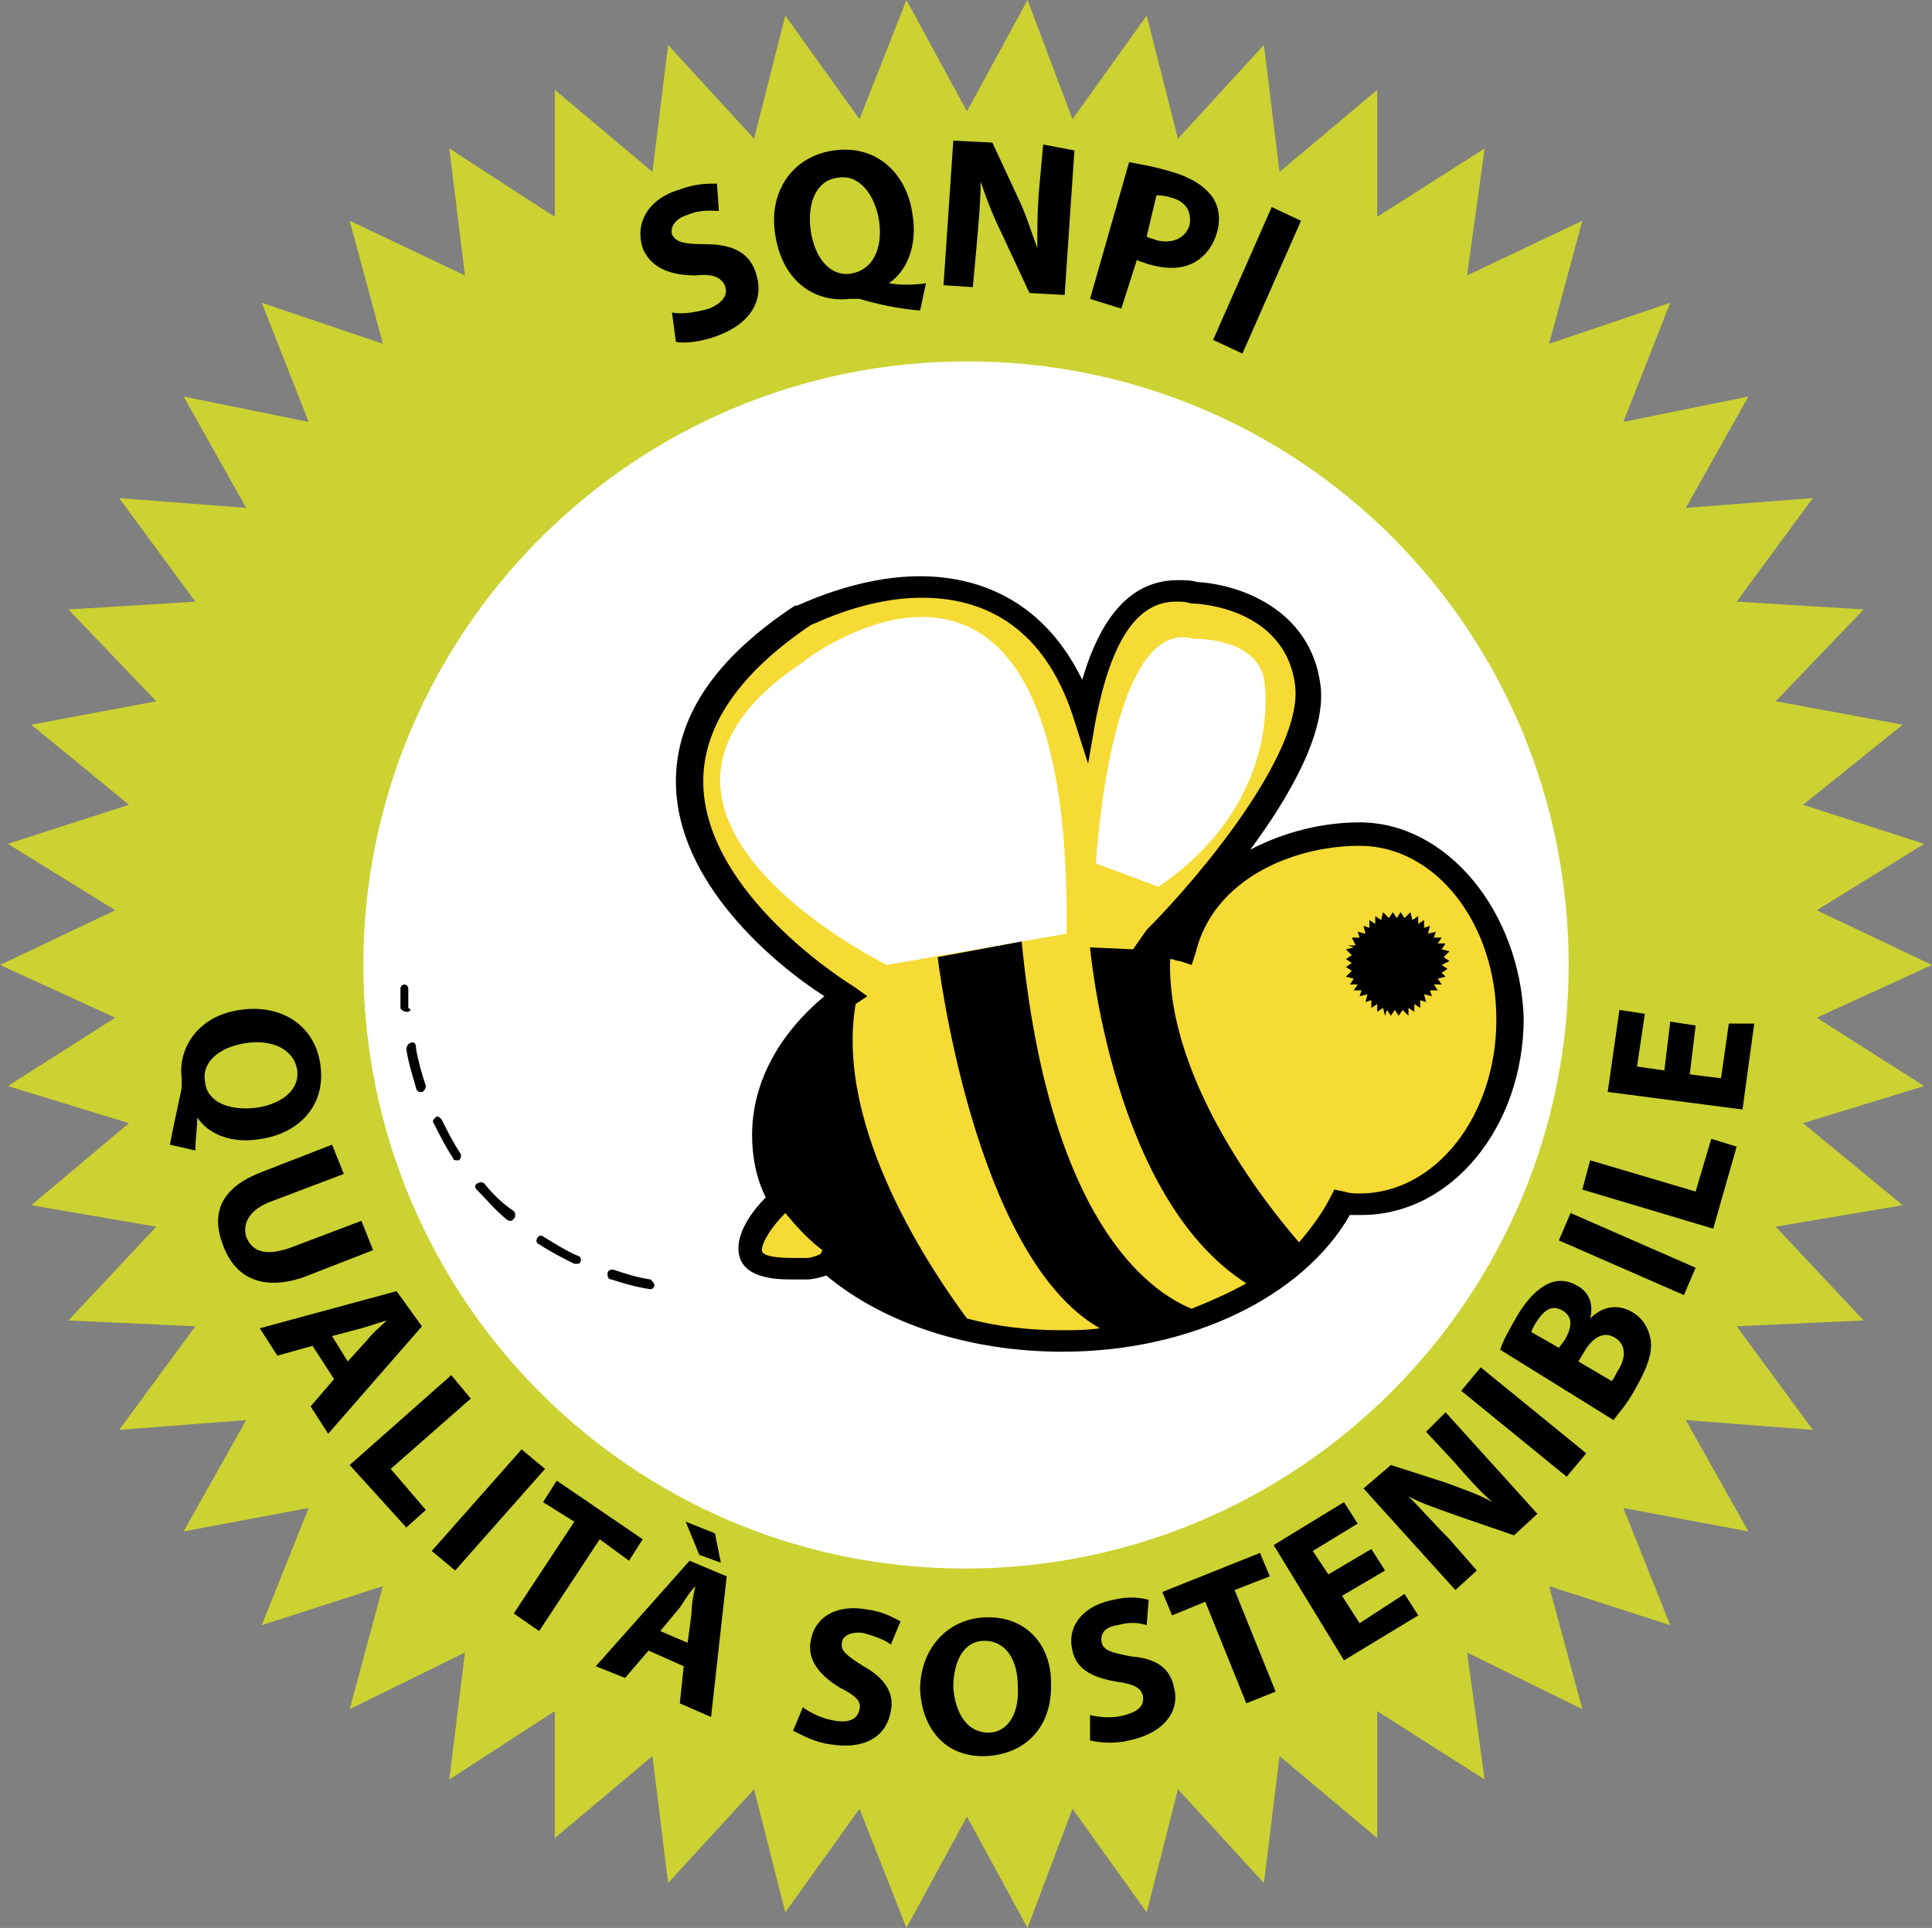 <svg xmlns="http://www.w3.org/2000/svg" xmlns:xlink="http://www.w3.org/1999/xlink" x="0px" y="0px" viewBox="0 0 98.9 98.7" style="enable-background:new 0 0 98.9 98.7;" xml:space="preserve">
<rect x="0" y="0" width="98.9" height="98.7" fill="#808080" stroke="none"/>
<style type="text/css">
	.st0{fill:#CBD231;}
	.st1{fill:#FFFFFF;}
	.st2{fill:#F5DB34;}
</style>
<g>
	<polygon class="st0" points="52.6,0 49.5,5.7 46.4,0 44,6.1 40.2,0.8 38.6,7.1 34.2,2.3 33.4,8.8 28.4,4.6 28.4,11.1 23,7.6    23.8,14.1 17.9,11.3 19.6,17.6 13.4,15.5 15.8,21.6 9.4,20.3 12.6,26 6.1,25.5 10,30.8 3.5,31.2 8,35.9 1.6,37.1 6.6,41.2    0.4,43.2 5.9,46.6 0,49.4 5.9,52.1 0.4,55.6 6.6,57.5 1.6,61.7 8,62.8 3.5,67.6 10,67.9 6.1,73.2 12.6,72.7 9.4,78.4 15.8,77.2    13.4,83.2 19.6,81.2 17.9,87.5 23.8,84.6 23,91.1 28.4,87.6 28.4,94.1 33.4,89.9 34.2,96.4 38.6,91.6 40.2,97.9 44,92.6 46.4,98.7    49.5,93 52.6,98.7 54.9,92.6 58.7,97.9 60.3,91.6 64.7,96.4 65.5,89.9 70.5,94.1 70.5,87.6 76,91.1 75.1,84.6 81,87.5 79.3,81.2    85.5,83.2 83.1,77.2 89.5,78.4 86.3,72.7 92.8,73.2 88.9,67.9 95.4,67.6 90.9,62.8 97.4,61.7 92.3,57.5 98.5,55.6 93,52.1    98.9,49.4 93,46.6 98.5,43.2 92.3,41.2 97.4,37.1 90.9,35.9 95.4,31.2 88.9,30.8 92.8,25.5 86.3,26 89.5,20.3 83.1,21.6 85.5,15.5    79.3,17.6 81,11.3 75.1,14.1 76,7.6 70.5,11.1 70.5,4.6 65.5,8.8 64.7,2.3 60.3,7.1 58.7,0.8 54.9,6.1  "></polygon>
	<path class="st1" d="M80.3,49.4c0,17-13.8,30.9-30.9,30.9S18.6,66.4,18.6,49.4s13.8-30.9,30.9-30.9S80.3,32.3,80.3,49.4z"></path>
	<path class="st2" d="M69.6,42.8c-3.7,0-8,1.9-9,5.9c-0.5-0.2-1-0.3-1.5-0.4c0.2-0.2,8.4-8.5,7.8-13c-0.6-4.6-5.8-4.8-5.8-4.8   c-3.3-0.8-4.9,2.5-5.7,6.4C51.9,26,41,31.6,41,31.6c-13.2,8.8,0,18.1,2.2,19.5c-2.5,1.9-4.1,4.4-4.1,7.1c0,1.2,0.3,2.3,0.8,3.4   c-0.8,0.7-1.6,1.7-1.6,2.4c0,1.1,1.8,1,2.9,1c0.4,0,0.8-0.1,1.1-0.3c2.8,2.5,7.1,4.1,12,4.1c6.7,0,12.3-3,14.4-7.1   c0.3,0.1,0.6,0.1,0.9,0.1c4.2,0,7.6-4.2,7.6-9.5C77.2,47,73.8,42.8,69.6,42.8"></path>
	<path class="st1" d="M54.6,47.8l-9.2,1.6c0,0-15.9-7.8-4.3-15.5C41,33.9,54.9,23.2,54.6,47.8z M64.7,34.7c-0.5-2.1-3.6-2-3.6-2   c-4.3-1.2-5,11.5-5,11.5l3.2,1.2C65.9,40.9,64.7,34.7,64.7,34.7z"></path>
	<path d="M69.6,42.1c-1.9,0-3.9,0.5-5.6,1.4c2-2.7,3.9-6,3.6-8.4c-0.5-4-4.3-5.2-6.3-5.3c-0.3-0.1-0.7-0.1-1-0.1   c-2.3,0-3.9,1.7-4.9,5.1c-2.1-4.3-5.6-5.3-8.3-5.3c-3.3,0-6.2,1.5-6.3,1.5l-0.1,0c-4.1,2.7-6.1,5.7-6.1,9c0,5.2,5.1,9.4,7.6,11   c-2.4,2-3.7,4.5-3.7,7.1c0,1.1,0.2,2.2,0.7,3.2c-0.7,0.7-1.4,1.7-1.4,2.6c0,1.6,2,1.6,2.8,1.6c0.1,0,0.3,0,0.4,0l0.3,0   c0.3,0,0.7-0.1,1-0.2c3,2.5,7.4,3.9,12.1,3.9c6.5,0,12.3-2.8,14.7-7c0.2,0,0.4,0,0.6,0c4.6,0,8.3-4.5,8.3-10.1   C77.8,46.7,74.1,42.1,69.6,42.1z M41.3,64.4l-0.7,0c-1.3,0-1.6-0.2-1.6-0.4c0-0.4,0.5-1.2,1.2-1.9c0.5,0.6,1.1,1.3,1.9,1.9L42,64.2   C41.8,64.3,41.5,64.4,41.3,64.4z M49.5,67.5c-1.7-2.3-6.8-9.7-5.7-16.1l0.6-0.4l-0.7-0.5c-1.3-0.8-7.7-5.2-7.7-10.5   c0-2.8,1.8-5.5,5.5-8c0.3-0.1,2.8-1.4,5.7-1.4c3.8,0,6.5,2.1,7.8,6.3l0.7,2.2l0.4-2.3c0.8-4,2.1-6,4.1-6c0.3,0,0.5,0,0.8,0.1l0.1,0   c0.2,0,4.7,0.2,5.2,4.2c0.4,3.4-4.8,9.7-7.6,12.5L58,48.6l-2.2-0.1c0,0,1.1,12.8,8,17.2c-0.9,0.5-1.8,0.9-2.8,1.3   c-2.2-0.9-7.3-4.5-8.7-18.8L48,49c0,0,1.8,15.3,8.3,19c-0.7,0.1-1.3,0.1-2,0.1C52.6,68.1,51,67.9,49.5,67.5z M69.6,61.1   c-0.2,0-0.5,0-0.8-0.1l-0.5-0.1l-0.2,0.4c-0.4,0.8-1,1.6-1.6,2.3c-1.4-1.6-6.8-8.2-6.6-14.5c0.2,0,0.3,0.1,0.5,0.1l0.6,0.2l0.2-0.6   c0.9-3.8,5-5.5,8.4-5.5c3.9,0,7,4,7,8.9C76.6,57.1,73.5,61.1,69.6,61.1z M73.8,49.4l0.3,0.2l-0.3,0.2L74,50l-0.4,0.1l0.2,0.3   l-0.4,0l0.2,0.3l-0.4,0l0.1,0.3l-0.4-0.1l0.1,0.4l-0.3-0.1l0,0.4l-0.3-0.2l0,0.4l-0.3-0.2L72.1,52l-0.3-0.3l-0.2,0.3l-0.2-0.3   l-0.2,0.3l-0.2-0.3L70.9,52l-0.1-0.4l-0.3,0.2l0-0.4l-0.3,0.2l0-0.4l-0.3,0.1l0.1-0.4l-0.4,0.1l0.1-0.3l-0.4,0l0.2-0.3l-0.4,0   l0.2-0.3L68.9,50l0.3-0.3l-0.3-0.2l0.3-0.2l-0.3-0.2l0.3-0.2l-0.3-0.3l0.4-0.1L69,48.4l0.4,0L69.2,48l0.4,0l-0.1-0.3l0.4,0.1   l-0.1-0.4l0.3,0.1l0-0.4l0.3,0.2l0-0.4l0.3,0.2l0.1-0.4l0.3,0.3l0.2-0.3l0.2,0.3l0.2-0.3l0.2,0.3l0.3-0.3l0.1,0.4l0.3-0.2l0,0.4   l0.3-0.2l0,0.4l0.3-0.1l-0.1,0.4l0.4-0.1l-0.1,0.3l0.4,0l-0.2,0.3l0.4,0l-0.2,0.3l0.4,0.1l-0.3,0.3l0.3,0.2L73.8,49.4z"></path>
	<path d="M20.8,51.8C20.8,51.8,20.8,51.8,20.8,51.8c-0.1,0-0.3-0.1-0.3-0.2c0-0.3,0-0.7,0-1c0-0.1,0.1-0.2,0.2-0.2   c0.1,0,0.2,0.1,0.2,0.2c0,0.3,0,0.7,0,1C21.1,51.7,21,51.8,20.8,51.8z M21,53.4c-0.1,0-0.2,0.2-0.2,0.3c0.1,0.7,0.3,1.3,0.5,2   c0,0.1,0.1,0.2,0.2,0.2c0,0,0.1,0,0.1,0c0.1,0,0.2-0.2,0.2-0.3c-0.2-0.6-0.4-1.3-0.5-1.9C21.3,53.4,21.2,53.3,21,53.4z M22.6,57.3   c-0.1-0.1-0.2-0.2-0.3-0.1c-0.1,0.1-0.2,0.2-0.1,0.3c0.3,0.6,0.6,1.2,1,1.8c0,0.1,0.1,0.1,0.2,0.1c0,0,0.1,0,0.1,0   c0.1-0.1,0.1-0.2,0.1-0.3C23.2,58.5,22.9,57.9,22.6,57.3z M27.8,63.3c-0.1-0.1-0.3,0-0.3,0.1c-0.1,0.1,0,0.3,0.1,0.3   c0.6,0.4,1.2,0.7,1.8,1c0,0,0.1,0,0.1,0c0.1,0,0.2,0,0.2-0.1c0.1-0.1,0-0.3-0.1-0.3C28.9,64,28.3,63.6,27.8,63.3z M33.3,65.5   c-0.7-0.1-1.3-0.3-1.9-0.5c-0.1,0-0.3,0-0.3,0.2c0,0.1,0,0.3,0.2,0.3c0.6,0.2,1.3,0.4,2,0.5c0,0,0,0,0,0c0.1,0,0.2-0.1,0.2-0.2   C33.5,65.7,33.4,65.6,33.3,65.5z M24.8,60.6c-0.1-0.1-0.2-0.1-0.4,0c-0.1,0.1-0.1,0.2,0,0.3c0.5,0.5,0.9,1,1.5,1.5   c0,0,0.1,0.1,0.2,0.1c0.1,0,0.1,0,0.2-0.1c0.1-0.1,0.1-0.3,0-0.4C25.7,61.6,25.2,61.1,24.8,60.6z"></path>
	<path d="M13.4,58.3c1.9-0.3,3.3-1.7,3-3.8c-0.3-2.1-2.1-3.1-4.1-2.8c-2.2,0.3-3.2,2-3,3.5c0,0.2,0,0.3,0,0.5   c-0.2,1-0.4,1.8-0.6,2.9l1.3,0.3c0-0.6,0.1-1.2,0.1-1.7l0,0C10.6,58,11.8,58.6,13.4,58.3z M10.5,55.4L10.5,55.4   c-0.2-1,0.7-1.8,2.1-2c1.3-0.2,2.4,0.3,2.6,1.3c0.2,1.1-0.8,1.8-2,2C11.7,56.9,10.6,56.4,10.5,55.4z M11.4,63.7   c-0.6-1.6-0.1-2.9,2-3.7l3.6-1.4l0.6,1.5l-3.7,1.4c-1.1,0.4-1.5,1.1-1.3,1.8c0.3,0.8,1,1,2.2,0.6l3.7-1.4l0.6,1.5l-3.6,1.4   C13.4,66.1,12,65.4,11.4,63.7z M20.3,66.1l-7,1.9l0.9,1.4l1.8-0.5l1.1,1.7l-1.2,1.4l0.9,1.4l4.8-5.5L20.3,66.1z M18.8,68.6l-1,1.1   L17,68.4l1.5-0.4c0.4-0.1,0.9-0.3,1.3-0.4l0,0C19.5,67.9,19.1,68.2,18.8,68.6z M20,75.2l1.8,2.1l-1,0.9L17.9,75l5.2-4.6l1,1.2   L20,75.2z M27.9,75.2l-4.6,5.2l-1.2-1l4.6-5.2L27.9,75.2z M30.7,78.8l-3.1,4.7l-1.3-0.9l3.1-4.7l-1.6-1l0.7-1.1l4.4,3l-0.7,1.1   L30.7,78.8z M30.5,85.3l1.5,0.6l1.2-1.4l1.8,0.8l-0.2,1.9l1.6,0.7l0.8-7.2l-1.9-0.8L30.5,85.3z M35.6,81.2   c-0.1,0.4-0.2,0.9-0.2,1.4l-0.2,1.5l-1.4-0.6l1-1.2C35,82,35.3,81.5,35.6,81.2L35.6,81.2z M35.8,79.6l-0.7-1.7l1.5,0.6l0.3,1.5   L35.8,79.6z M43.1,84.1c-0.1,0.4,0.3,0.7,1.1,1.2c1.1,0.6,1.6,1.4,1.4,2.3c-0.2,1.2-1.2,2-3.1,1.7c-0.8-0.1-1.5-0.5-1.9-0.7   l0.5-1.2c0.4,0.3,1,0.6,1.7,0.7c0.7,0.1,1.1-0.1,1.2-0.6c0.1-0.4-0.2-0.7-1-1.1C42,85.8,41.3,85,41.5,84c0.2-1.2,1.3-1.9,2.9-1.6   c0.8,0.1,1.3,0.4,1.7,0.6l-0.5,1.2c-0.2-0.2-0.7-0.4-1.4-0.6C43.5,83.5,43.1,83.8,43.1,84.1z M50.4,82.8c-2,0.1-3.3,1.7-3.3,3.7   c0.1,2,1.3,3.5,3.4,3.4l0,0c2-0.1,3.4-1.5,3.3-3.8C53.8,84.3,52.6,82.7,50.4,82.8z M50.6,88.7L50.6,88.7c-1.1,0-1.7-1-1.8-2.3   c0-1.3,0.5-2.4,1.6-2.4c1.1,0,1.7,1,1.7,2.3C52.2,87.7,51.6,88.7,50.6,88.7z M60.1,86.4c0.3,1.1-0.4,2.3-2.3,2.7   c-0.8,0.2-1.6,0.1-2,0l0-1.3c0.4,0.1,1.1,0.2,1.8,0c0.7-0.2,1-0.5,0.9-1c-0.1-0.4-0.5-0.6-1.3-0.7c-1.2-0.2-2.1-0.6-2.3-1.6   c-0.3-1.2,0.5-2.3,2.1-2.6c0.8-0.2,1.4-0.1,1.8,0l-0.1,1.3c-0.3-0.1-0.8-0.2-1.5,0c-0.7,0.1-0.9,0.5-0.8,0.9   c0.1,0.4,0.5,0.5,1.5,0.7C59.2,84.9,59.9,85.4,60.1,86.4z M63.2,81.4l2.1,5.2l-1.5,0.6L61.7,82L60,82.7l-0.5-1.2l5-2l0.5,1.2   L63.2,81.4z M71.9,81.6l0.7,1.1L68.8,85l-3.6-5.9l3.6-2.2l0.7,1.1l-2.3,1.4l0.8,1.2l2.2-1.3l0.7,1.1l-2.2,1.3l0.9,1.4L71.9,81.6z    M74,72.3l4.7,5.2l-1.2,1.1l-2.9-1c-0.8-0.3-1.8-0.6-2.5-1l0,0c0.7,0.7,1.3,1.4,2.1,2.2l1.4,1.6l-1.1,1l-4.7-5.2l1.4-1.2l2.8,0.9   c0.8,0.3,1.7,0.6,2.4,1l0,0c-0.7-0.6-1.3-1.3-2-2.1l-1.4-1.5L74,72.3z M75.8,70l5.4,4.4l-1,1.2l-5.4-4.4L75.8,70z M83.6,67.2   c-0.8-0.5-1.6-0.3-2.2,0.3l0,0c0.2-0.8-0.1-1.4-0.7-1.7c-0.5-0.3-1.1-0.3-1.6,0c-0.5,0.3-0.9,0.7-1.4,1.5c-0.4,0.7-0.8,1.4-0.9,1.8   l5.8,3.6c0.2-0.3,0.6-0.7,1-1.4c0.7-1.2,1-2,0.9-2.7C84.4,68,84.1,67.5,83.6,67.2z M80.1,68.6l-0.3,0.4l-1.4-0.8   c0-0.1,0.1-0.3,0.3-0.6c0.4-0.6,0.8-0.8,1.3-0.5C80.5,67.4,80.5,67.9,80.1,68.6z M82.8,70.2c-0.1,0.2-0.2,0.4-0.3,0.5l-1.7-1   l0.3-0.5c0.4-0.7,1-1.1,1.6-0.7C83.3,68.9,83.2,69.6,82.8,70.2z M80.4,62.1l6.4,2.8l-0.6,1.4l-6.4-2.8L80.4,62.1z M87.6,58.3   l1.3,0.4l-1.2,4.2l-6.7-2l0.4-1.5l5.4,1.6L87.6,58.3z M89.8,52.4l-0.6,4.4l-6.9-0.9l0.6-4.2l1.3,0.2l-0.4,2.7l1.4,0.2l0.3-2.5   l1.3,0.2l-0.3,2.5l1.6,0.2l0.4-2.8L89.8,52.4z M38.7,14c0.4,1.2-0.1,2.5-2,3.2c-0.8,0.3-1.7,0.4-2.1,0.3L34.4,16   c0.5,0.1,1.2,0,1.9-0.2c0.7-0.3,1-0.7,0.8-1.2c-0.2-0.4-0.6-0.6-1.5-0.5c-1.3,0-2.3-0.4-2.7-1.4c-0.4-1.2,0.2-2.5,1.9-3   c0.8-0.3,1.4-0.3,1.9-0.3l0.1,1.4c-0.3,0-0.9-0.1-1.6,0.2c-0.7,0.2-0.9,0.7-0.8,1c0.2,0.4,0.6,0.5,1.7,0.5   C37.6,12.5,38.4,13,38.7,14z M45.5,14.5L45.5,14.5c0.9-0.6,1.5-1.9,1.2-3.6c-0.3-2-1.8-3.5-4-3.2c-2.2,0.3-3.4,2.2-3,4.4   c0.4,2.4,2.1,3.4,3.8,3.2c0.2,0,0.3,0,0.5,0c1,0.3,2,0.5,3.1,0.6l0.3-1.4C46.7,14.6,46.1,14.6,45.5,14.5z M43.6,14L43.6,14   c-1.1,0.2-1.9-0.8-2.1-2.2c-0.2-1.4,0.3-2.6,1.4-2.7c1.1-0.2,1.9,0.9,2.1,2.2C45.2,12.7,44.7,13.8,43.6,14z M55,7.7l-0.5,7.4   L52.7,15l-1.4-3c-0.4-0.8-0.8-1.8-1.1-2.7l0,0c0,1-0.1,2-0.2,3.2l-0.2,2.2l-1.5-0.1l0.5-7.4l2,0.1l1.3,2.8c0.4,0.8,0.7,1.8,1,2.6   l0,0c0-1,0-2,0.1-3.1l0.2-2.2L55,7.7z M58.2,13.3c0.1,0.1,0.3,0.1,0.5,0.2c1,0.3,1.8,0.3,2.5-0.1c0.5-0.3,0.9-0.8,1.1-1.5   c0.2-0.7,0.1-1.4-0.3-1.9c-0.4-0.5-1-0.9-2-1.2c-1-0.3-1.7-0.4-2.2-0.5l-2,7l1.6,0.5L58.2,13.3z M59.2,10c0.1,0,0.4,0,0.7,0.1   c0.8,0.2,1.1,0.7,1,1.4c-0.2,0.7-0.9,1-1.7,0.8c-0.2-0.1-0.4-0.1-0.5-0.2L59.2,10z M62.1,17.4l3-6.8l1.5,0.7l-3,6.8L62.1,17.4z"></path>
</g>
</svg>